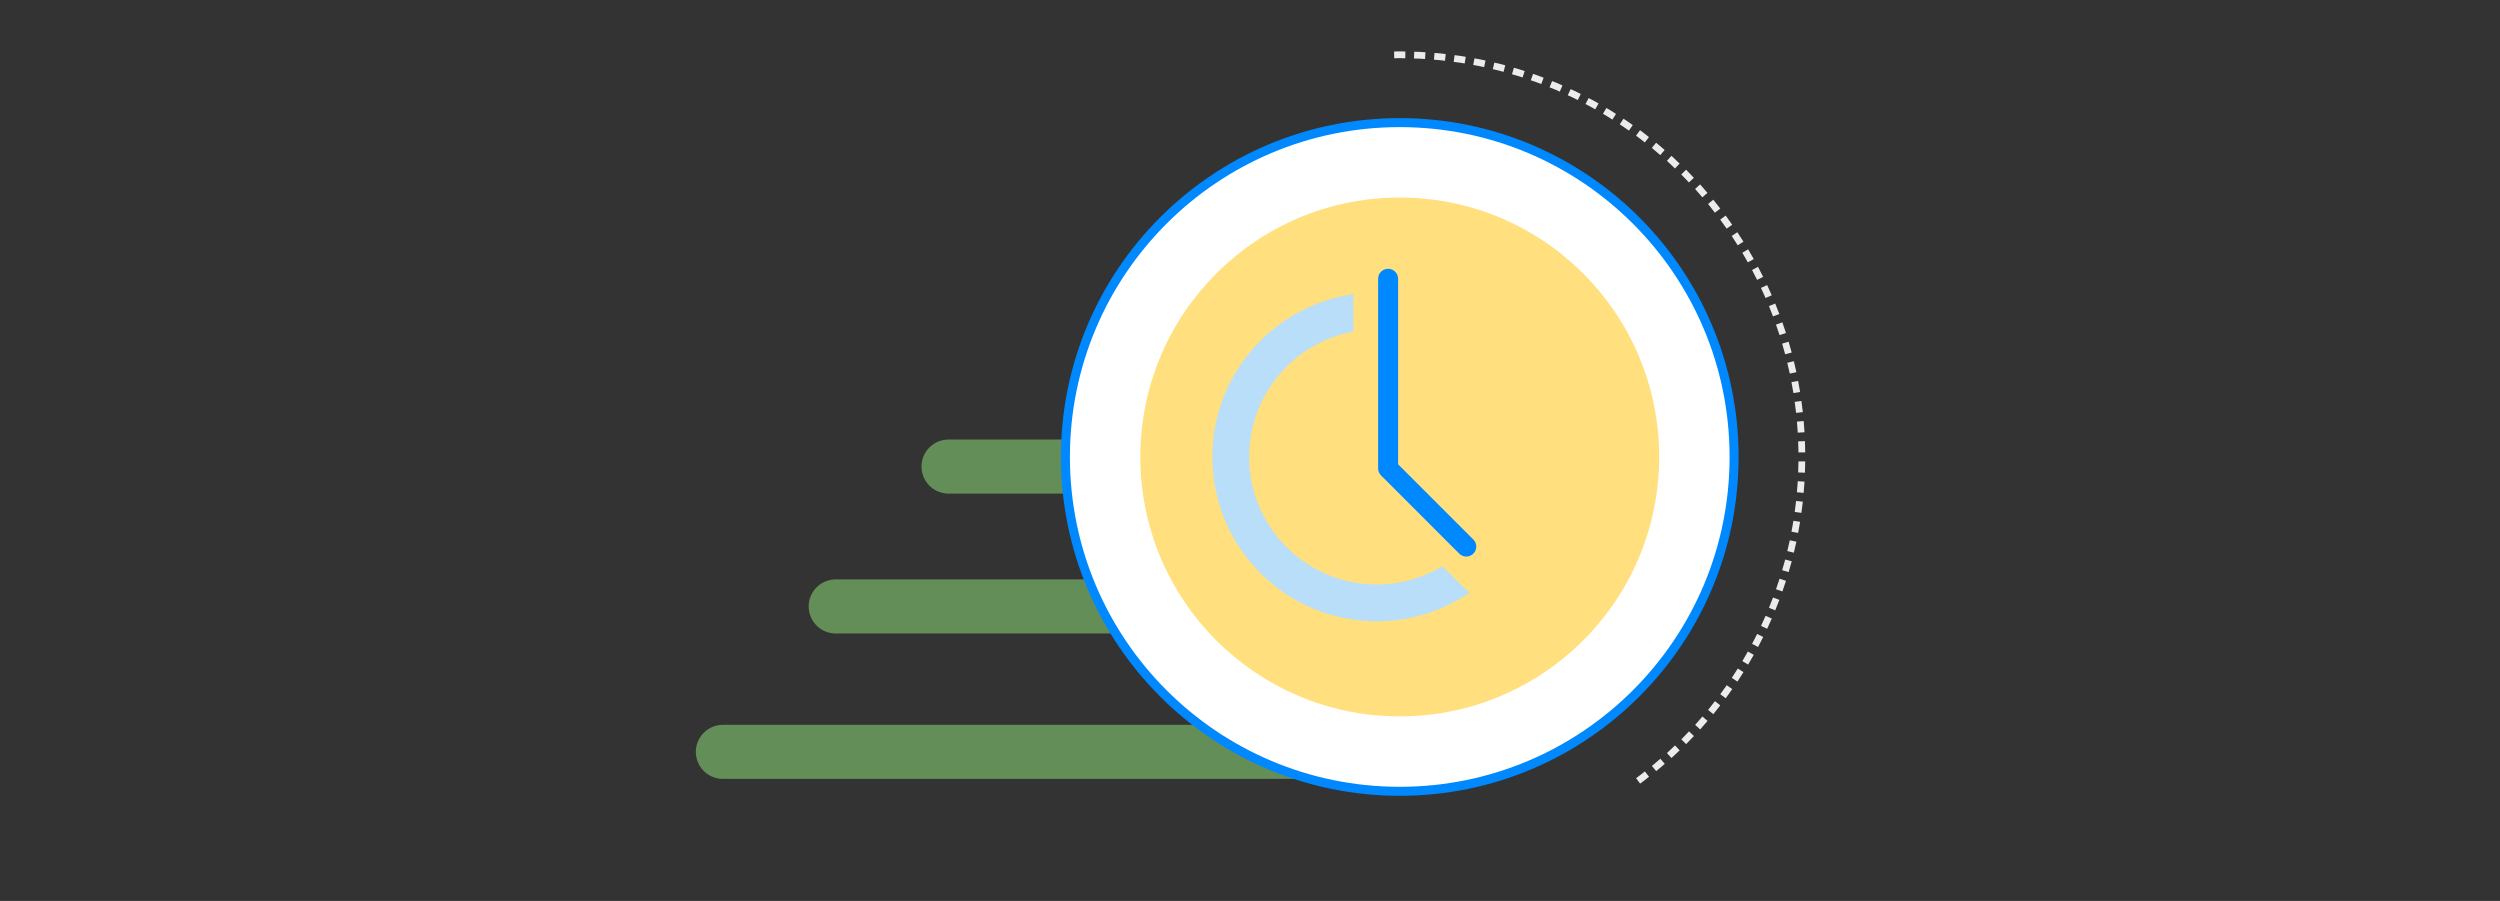 <?xml version="1.0" encoding="utf-8"?>
<!-- Generator: Adobe Illustrator 16.0.0, SVG Export Plug-In . SVG Version: 6.00 Build 0)  -->
<!DOCTYPE svg PUBLIC "-//W3C//DTD SVG 1.1//EN" "http://www.w3.org/Graphics/SVG/1.1/DTD/svg11.dtd">
<svg version="1.1" id="act_quickly" xmlns="http://www.w3.org/2000/svg" xmlns:xlink="http://www.w3.org/1999/xlink" x="0px"
	 y="0px" width="555px" height="200px" viewBox="-77.5 0 555 200" enable-background="new -77.5 0 555 200" xml:space="preserve">
<rect x="-77.5" y="0" width="555" height="200" fill="#333333" stroke="none"/>
<g>
	<polygon fill="#ECECEC" points="321.232,91.657 322.724,91.493 322.408,89.012 320.923,89.218 	"/>
	<polygon fill="#ECECEC" points="321.604,96.05 323.102,95.96 322.912,93.467 321.418,93.598 	"/>
	<polygon fill="#ECECEC" points="321.758,100.442 323.258,100.425 323.194,97.926 321.695,97.984 	"/>
	<polygon fill="#ECECEC" points="318.806,78.649 320.256,78.264 319.572,75.858 318.134,76.284 	"/>
	<polygon fill="#ECECEC" points="319.831,82.937 321.298,82.625 320.736,80.188 319.278,80.541 	"/>
	<polygon fill="#ECECEC" points="320.637,87.256 322.118,87.018 321.679,84.557 320.205,84.836 	"/>
	<polygon fill="#ECECEC" points="314.451,66.154 315.827,65.556 314.797,63.277 313.438,63.914 	"/>
	<polygon fill="#ECECEC" points="316.109,70.239 317.514,69.71 316.597,67.384 315.208,67.952 	"/>
	<polygon fill="#ECECEC" points="317.557,74.388 318.984,73.93 318.184,71.562 316.769,72.06 	"/>
	<polygon fill="#ECECEC" points="308.272,54.454 309.543,53.657 308.193,51.552 306.945,52.384 	"/>
	<polygon fill="#ECECEC" points="310.523,58.245 311.832,57.512 310.586,55.344 309.298,56.113 	"/>
	<polygon fill="#ECECEC" points="312.576,62.13 313.92,61.463 312.779,59.238 311.455,59.942 	"/>
	<polygon fill="#ECECEC" points="300.42,43.805 301.558,42.827 299.921,40.938 298.811,41.946 	"/>
	<polygon fill="#ECECEC" points="303.209,47.219 304.395,46.299 302.85,44.333 301.69,45.285 	"/>
	<polygon fill="#ECECEC" points="305.817,50.755 307.047,49.895 305.598,47.857 304.393,48.751 	"/>
	<path fill="#ECECEC" d="M291.077,34.436l0.979-1.135c0,0-0.473-0.409-0.944-0.818c-0.466-0.417-0.959-0.801-0.959-0.801
		l-0.949,1.162c0,0,0.485,0.378,0.942,0.788C290.612,34.033,291.077,34.436,291.077,34.436z"/>
	<path fill="#ECECEC" d="M294.341,37.399l1.035-1.085c0,0-0.452-0.431-0.904-0.863c-0.227-0.215-0.453-0.431-0.622-0.593
		c-0.176-0.155-0.293-0.259-0.293-0.259l-1.005,1.113c0,0,0.115,0.102,0.287,0.254c0.167,0.159,0.39,0.372,0.612,0.583
		C293.896,36.975,294.341,37.399,294.341,37.399z"/>
	<path fill="#ECECEC" d="M297.444,40.51l1.087-1.033c0,0-0.432-0.452-0.862-0.905c-0.432-0.452-0.868-0.899-0.868-0.899
		l-1.059,1.063c0,0,0.429,0.44,0.854,0.885C297.02,40.065,297.444,40.51,297.444,40.51z"/>
	<path fill="#ECECEC" d="M280.449,26.554l0.801-1.269c0,0-0.526-0.337-1.053-0.674c-0.527-0.337-1.075-0.636-1.076-0.636
		l-0.765,1.29c0,0,0.54,0.293,1.058,0.625S280.449,26.554,280.449,26.554z"/>
	<path fill="#ECECEC" d="M284.116,29.001l0.862-1.227c0,0-0.51-0.362-1.02-0.724c-0.252-0.185-0.511-0.359-0.711-0.482
		c-0.197-0.127-0.329-0.211-0.329-0.211l-0.828,1.25c0,0,0.129,0.083,0.323,0.208c0.196,0.121,0.451,0.292,0.699,0.474
		C283.615,28.645,284.116,29.001,284.116,29.001z"/>
	<path fill="#ECECEC" d="M287.646,31.618l0.923-1.183c0,0-0.491-0.386-0.982-0.772c-0.484-0.396-1.002-0.747-1.002-0.747
		l-0.89,1.208c0,0,0.509,0.345,0.984,0.735C287.163,31.238,287.646,31.618,287.646,31.618z"/>
	<path fill="#ECECEC" d="M268.768,20.343l0.603-1.374c0,0-0.57-0.256-1.142-0.512c-0.582-0.229-1.162-0.459-1.162-0.459l-0.564,1.39
		c0,0,0.572,0.226,1.145,0.451C268.206,20.091,268.768,20.343,268.768,20.343z"/>
	<path fill="#ECECEC" d="M272.758,22.215l0.67-1.342c0,0-0.557-0.285-1.111-0.569c-0.569-0.259-1.14-0.517-1.14-0.517l-0.633,1.36
		c0,0,0.56,0.254,1.119,0.508C272.21,21.935,272.758,22.215,272.758,22.215z"/>
	<path fill="#ECECEC" d="M276.639,24.277l0.735-1.307c0,0-0.542-0.312-1.084-0.623c-0.556-0.288-1.108-0.576-1.108-0.576
		l-0.699,1.327c0,0,0.545,0.283,1.09,0.566C276.104,23.971,276.639,24.277,276.639,24.277z"/>
	<path fill="#ECECEC" d="M256.284,15.953l0.39-1.448c0,0-0.598-0.185-1.206-0.328c-0.608-0.141-1.218-0.282-1.218-0.282l-0.35,1.459
		c0,0,0.6,0.138,1.197,0.276C255.697,15.771,256.285,15.953,256.284,15.953z"/>
	<path fill="#ECECEC" d="M260.512,17.205l0.463-1.427c0,0-0.59-0.211-1.188-0.389c-0.601-0.171-1.202-0.341-1.202-0.341
		l-0.422,1.439c0,0,0.592,0.168,1.184,0.335C259.934,16.996,260.512,17.205,260.512,17.205z"/>
	<path fill="#ECECEC" d="M264.657,18.662l0.532-1.402c0,0-0.578-0.238-1.166-0.45c-0.592-0.2-1.186-0.401-1.186-0.401l-0.492,1.417
		c0,0,0.582,0.197,1.164,0.394C264.089,18.427,264.657,18.662,264.657,18.662z"/>
	<path fill="#ECECEC" d="M243.284,13.489l0.169-1.49c0,0-0.619-0.091-1.241-0.146c-0.624-0.048-1.247-0.095-1.247-0.095
		l-0.127,1.495c0,0,0.613,0.046,1.227,0.093C242.676,13.4,243.284,13.489,243.284,13.489z"/>
	<path fill="#ECECEC" d="M247.652,14.092l0.242-1.48c0,0-0.613-0.124-1.233-0.205c-0.62-0.079-1.24-0.158-1.24-0.158l-0.2,1.486
		c0,0,0.609,0.077,1.219,0.155C247.049,13.969,247.652,14.092,247.652,14.092z"/>
	<path fill="#ECECEC" d="M251.971,14.909l0.314-1.466c0,0-0.605-0.156-1.223-0.265c-0.614-0.11-1.229-0.22-1.229-0.22l-0.274,1.475
		c0,0,0.604,0.108,1.211,0.216C251.374,14.754,251.971,14.909,251.971,14.909z"/>
	<path fill="#ECECEC" d="M234.471,12.938l0.021-1.5c0,0-0.625-0.016-1.249-0.031c-0.625,0.016-1.25,0.031-1.25,0.031l0.021,1.5
		c0,0,0.613-0.016,1.229-0.031C233.855,12.922,234.471,12.938,234.471,12.938z"/>
	<path fill="#ECECEC" d="M238.861,13.103l0.094-1.497c0,0-0.623-0.043-1.247-0.086c-0.624-0.016-1.249-0.032-1.249-0.032
		l-0.053,1.499c0,0,0.613,0.016,1.229,0.031C238.249,13.047,238.861,13.103,238.861,13.103z"/>
	<path fill="#ECECEC" d="M285.713,172.752l0.891,1.208c0,0,0.518-0.353,1.001-0.749c0.491-0.386,0.982-0.771,0.982-0.771
		l-0.923-1.183c0,0-0.483,0.38-0.967,0.761C286.222,172.406,285.713,172.752,285.713,172.752z"/>
	<polygon fill="#ECECEC" points="295.759,164.137 296.818,165.199 298.548,163.395 297.46,162.361 	"/>
	<path fill="#ECECEC" d="M292.558,167.17l1.007,1.113c0,0,0.466-0.417,0.914-0.854c0.451-0.431,0.904-0.861,0.904-0.861
		l-1.036-1.086c0,0-0.444,0.425-0.89,0.85C293.016,166.76,292.558,167.17,292.558,167.17z"/>
	<path fill="#ECECEC" d="M289.223,170.032l0.949,1.161c0,0,0.492-0.385,0.958-0.803c0.473-0.408,0.945-0.817,0.945-0.817
		l-0.981-1.136c0,0-0.464,0.402-0.929,0.806C289.707,169.652,289.223,170.031,289.223,170.032z"/>
	<polygon fill="#ECECEC" points="304.406,154.119 305.611,155.012 307.061,152.975 305.831,152.115 	"/>
	<polygon fill="#ECECEC" points="301.695,157.598 302.854,158.549 304.399,156.583 303.215,155.663 	"/>
	<polygon fill="#ECECEC" points="298.825,160.925 299.938,161.934 301.573,160.044 300.436,159.066 	"/>
	<polygon fill="#ECECEC" points="311.466,142.927 312.79,143.63 313.931,141.405 312.587,140.738 	"/>
	<polygon fill="#ECECEC" points="309.302,146.768 310.59,147.537 311.836,145.369 310.527,144.637 	"/>
	<polygon fill="#ECECEC" points="306.958,150.484 308.206,151.316 309.556,149.212 308.285,148.415 	"/>
	<polygon fill="#ECECEC" points="316.775,130.809 318.191,131.305 318.992,128.938 317.563,128.479 	"/>
	<polygon fill="#ECECEC" points="315.211,134.93 316.6,135.496 317.517,133.17 316.113,132.643 	"/>
	<polygon fill="#ECECEC" points="313.448,138.953 314.807,139.59 315.836,137.313 314.461,136.713 	"/>
	<polygon fill="#ECECEC" points="320.209,118.029 321.683,118.311 322.122,115.848 320.642,115.609 	"/>
	<polygon fill="#ECECEC" points="319.28,122.339 320.738,122.691 321.301,120.256 319.833,119.943 	"/>
	<polygon fill="#ECECEC" points="318.141,126.583 319.579,127.008 320.262,124.604 318.813,124.218 	"/>
	<polygon fill="#ECECEC" points="321.696,104.882 323.195,104.939 323.258,102.439 321.759,102.424 	"/>
	<polygon fill="#ECECEC" points="321.418,109.282 322.913,109.413 323.103,106.92 321.604,106.83 	"/>
	<polygon fill="#ECECEC" points="320.926,113.648 322.411,113.854 322.727,111.373 321.235,111.209 	"/>
</g>
<line opacity="0.6" fill="none" stroke="#85CC72" stroke-width="12" stroke-linecap="round" stroke-miterlimit="10" enable-background="new    " x1="211.173" y1="103.57" x2="133.072" y2="103.578"/>
<line opacity="0.6" fill="none" stroke="#85CC72" stroke-width="12" stroke-linecap="round" stroke-miterlimit="10" enable-background="new    " x1="220.355" y1="134.62" x2="108.022" y2="134.63"/>
<line opacity="0.6" fill="none" stroke="#85CC72" stroke-width="12" stroke-linecap="round" stroke-miterlimit="10" enable-background="new    " x1="220.684" y1="166.906" x2="82.974" y2="166.912"/>
<g>
	<circle fill="#FFFFFF" stroke="#0088FF" stroke-width="2" stroke-miterlimit="10" cx="233.244" cy="101.445" r="74.224"/>
	<circle opacity="0.6" fill="#FFCA28" enable-background="new    " cx="233.246" cy="101.445" r="57.593"/>
	<path fill="#0088FF" d="M248.016,123.557c-0.566,0-1.135-0.219-1.564-0.651l-17.358-17.354c-0.415-0.416-0.649-0.98-0.649-1.566
		V61.886c0-1.224,0.994-2.217,2.216-2.217c1.228,0,2.218,0.993,2.218,2.217v41.179l16.707,16.709c0.865,0.861,0.865,2.267,0,3.131
		C249.148,123.338,248.581,123.557,248.016,123.557z"/>
	<path fill="#B9DEF9" d="M247.748,130.709l-5.012-5.01c-4.266,2.572-9.262,4.053-14.605,4.053
		c-15.642,0-28.318-12.677-28.318-28.316c0-13.871,9.974-25.401,23.138-27.839v-8.284c-17.7,2.517-31.313,17.728-31.313,36.124
		c0,20.155,16.34,36.494,36.495,36.494c7.726,0,14.886-2.406,20.786-6.503C248.489,131.283,248.089,131.047,247.748,130.709z"/>
</g>
</svg>
